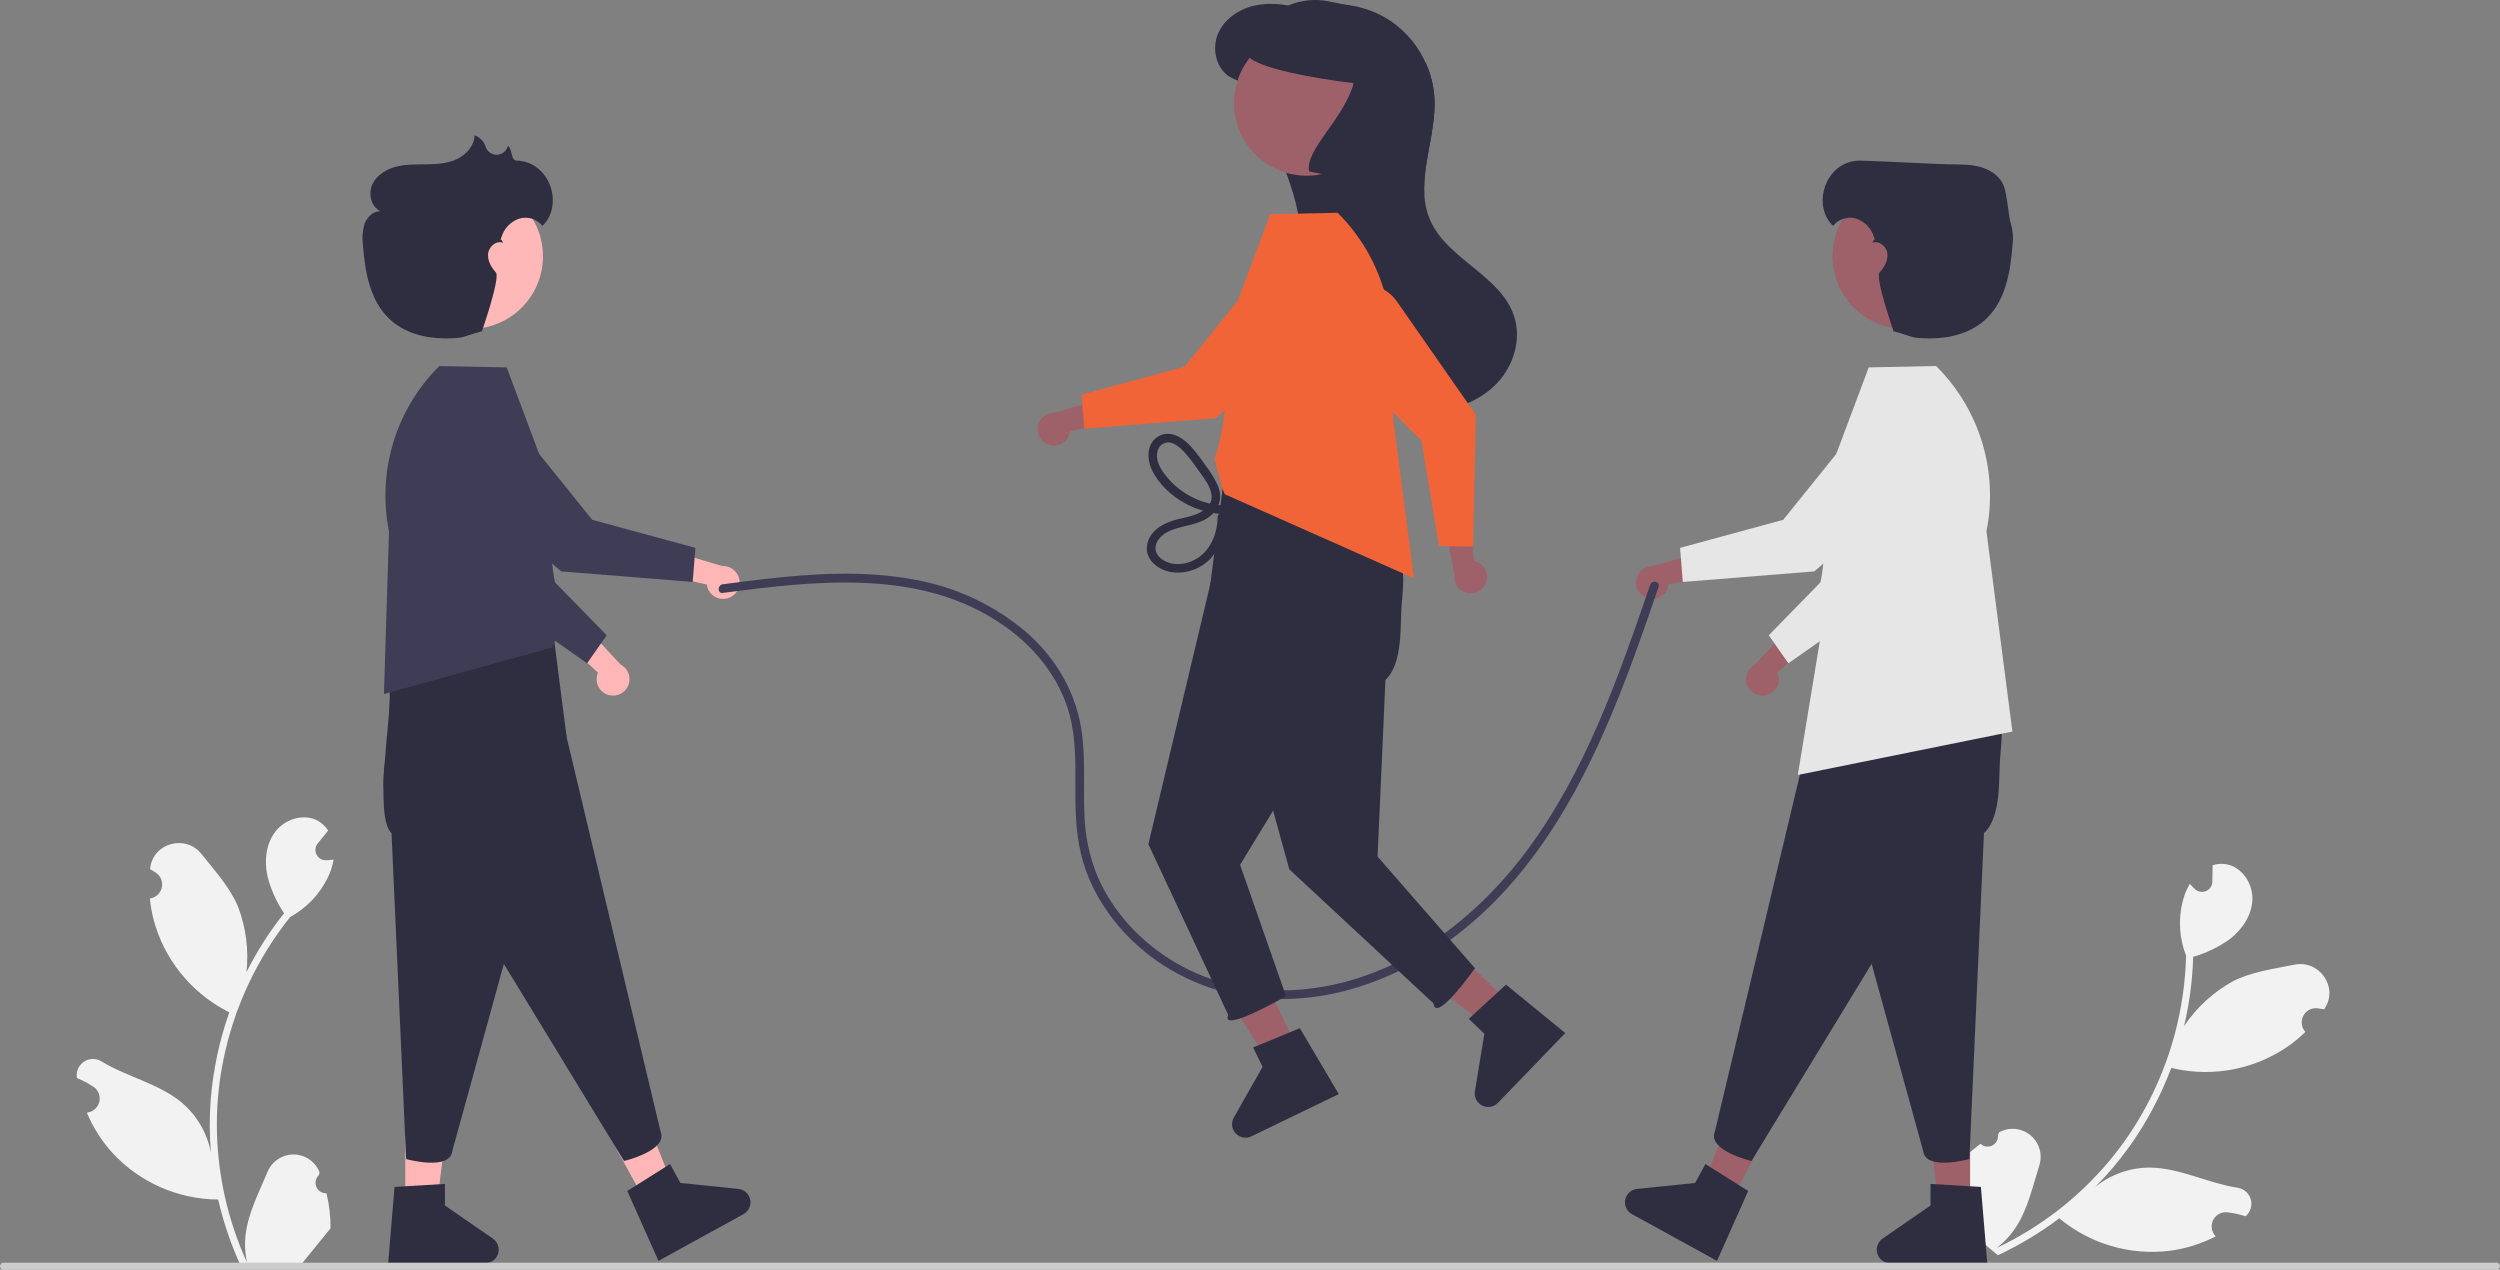 <svg width="128" height="65" viewBox="0 0 128 65" fill="none" xmlns="http://www.w3.org/2000/svg">
<rect x="0" y="0" width="128" height="65" fill="#808080" stroke="none"/>
<g clip-path="url(#clip0_3103_10627)">
<path d="M16.714 61.094C16.604 61.099 16.496 61.071 16.403 61.012C16.311 60.953 16.238 60.868 16.196 60.766C16.154 60.665 16.143 60.553 16.167 60.446C16.19 60.339 16.246 60.242 16.326 60.167C16.34 60.114 16.349 60.075 16.363 60.022C16.358 60.01 16.353 59.998 16.348 59.987C16.238 59.726 16.053 59.504 15.817 59.348C15.581 59.192 15.303 59.109 15.02 59.11C14.737 59.111 14.461 59.196 14.226 59.354C13.991 59.511 13.807 59.735 13.699 59.996C13.265 61.04 12.714 62.086 12.578 63.189C12.518 63.677 12.543 64.171 12.652 64.651C11.635 62.43 11.106 60.017 11.103 57.575C11.102 56.962 11.136 56.349 11.205 55.74C11.261 55.241 11.339 54.745 11.439 54.253C11.985 51.582 13.156 49.079 14.857 46.949C15.68 46.5 16.346 45.809 16.764 44.97C16.916 44.668 17.023 44.346 17.082 44.014C16.99 44.026 16.895 44.034 16.802 44.04C16.773 44.041 16.743 44.043 16.714 44.044L16.703 44.045C16.601 44.05 16.5 44.025 16.412 43.973C16.323 43.921 16.252 43.845 16.206 43.754C16.16 43.663 16.142 43.56 16.152 43.459C16.163 43.357 16.203 43.261 16.268 43.182C16.308 43.132 16.348 43.083 16.388 43.034C16.449 42.958 16.512 42.883 16.573 42.807C16.579 42.8 16.586 42.792 16.592 42.784C16.662 42.697 16.732 42.612 16.802 42.525C16.674 42.327 16.503 42.161 16.3 42.039C15.598 41.629 14.63 41.913 14.123 42.548C13.615 43.183 13.519 44.073 13.695 44.867C13.869 45.541 14.156 46.182 14.545 46.76C14.507 46.809 14.467 46.856 14.429 46.905C13.733 47.8 13.127 48.76 12.619 49.773C12.742 48.638 12.595 47.49 12.188 46.424C11.776 45.43 11.004 44.593 10.324 43.733C9.507 42.701 7.832 43.152 7.688 44.46C7.686 44.473 7.685 44.485 7.684 44.498C7.785 44.555 7.883 44.616 7.98 44.68C8.102 44.761 8.196 44.877 8.25 45.012C8.305 45.148 8.317 45.297 8.285 45.44C8.254 45.583 8.18 45.712 8.073 45.812C7.967 45.912 7.832 45.978 7.688 46L7.673 46.002C7.709 46.366 7.772 46.727 7.863 47.081C8.126 48.071 8.59 48.995 9.227 49.797C9.864 50.599 10.659 51.26 11.564 51.74C11.623 51.77 11.681 51.801 11.741 51.83C11.23 53.277 10.909 54.785 10.788 56.314C10.719 57.217 10.723 58.124 10.8 59.026L10.795 58.994C10.6 57.991 10.065 57.086 9.28 56.432C8.115 55.474 6.468 55.121 5.21 54.352C5.077 54.266 4.921 54.22 4.762 54.22C4.604 54.219 4.448 54.264 4.314 54.35C4.18 54.435 4.073 54.556 4.006 54.7C3.939 54.844 3.914 55.004 3.935 55.162C3.937 55.173 3.938 55.184 3.94 55.196C4.128 55.272 4.31 55.36 4.487 55.459C4.588 55.516 4.687 55.576 4.783 55.64C4.905 55.721 4.999 55.837 5.053 55.973C5.108 56.109 5.12 56.258 5.089 56.401C5.057 56.543 4.983 56.673 4.876 56.773C4.77 56.873 4.635 56.938 4.491 56.961L4.476 56.963C4.465 56.964 4.456 56.966 4.446 56.967C4.766 57.732 5.215 58.436 5.775 59.048C6.465 59.79 7.3 60.382 8.228 60.789C9.156 61.196 10.157 61.409 11.17 61.416H11.171C11.446 62.611 11.845 63.774 12.36 64.887H16.608C16.623 64.839 16.636 64.791 16.65 64.743C16.257 64.768 15.862 64.745 15.475 64.673C15.79 64.287 16.105 63.897 16.42 63.51C16.427 63.503 16.434 63.495 16.44 63.487C16.6 63.29 16.761 63.093 16.921 62.895L16.921 62.895C16.93 62.288 16.86 61.683 16.714 61.094L16.714 61.094Z" fill="#F2F2F2"/>
<path d="M101.401 58.564C101.481 58.638 101.583 58.686 101.691 58.701C101.8 58.716 101.911 58.697 102.008 58.647C102.106 58.596 102.185 58.517 102.237 58.42C102.288 58.323 102.308 58.213 102.294 58.104C102.318 58.054 102.336 58.019 102.36 57.969C102.371 57.963 102.382 57.957 102.394 57.952C102.646 57.823 102.93 57.772 103.212 57.805C103.493 57.838 103.758 57.953 103.974 58.136C104.19 58.319 104.347 58.562 104.425 58.834C104.504 59.106 104.5 59.395 104.415 59.665C104.075 60.742 103.824 61.898 103.217 62.83C102.949 63.241 102.612 63.603 102.22 63.9C104.428 62.856 106.386 61.35 107.96 59.483C108.355 59.014 108.723 58.523 109.063 58.013C109.341 57.595 109.601 57.165 109.841 56.724C111.143 54.329 111.858 51.66 111.928 48.935C111.587 48.061 111.522 47.104 111.742 46.192C111.82 45.864 111.945 45.548 112.114 45.256C112.177 45.325 112.244 45.392 112.311 45.456C112.333 45.476 112.355 45.496 112.376 45.516L112.384 45.524C112.459 45.593 112.553 45.639 112.653 45.656C112.754 45.673 112.858 45.661 112.952 45.621C113.046 45.581 113.126 45.514 113.183 45.429C113.24 45.345 113.271 45.245 113.273 45.143C113.274 45.08 113.275 45.016 113.276 44.952C113.278 44.855 113.279 44.758 113.281 44.66C113.28 44.65 113.28 44.64 113.281 44.63C113.283 44.519 113.284 44.408 113.286 44.297C113.512 44.227 113.751 44.211 113.984 44.249C114.785 44.386 115.343 45.227 115.322 46.039C115.303 46.852 114.803 47.595 114.157 48.089C113.59 48.493 112.958 48.798 112.288 48.991C112.286 49.053 112.286 49.114 112.283 49.176C112.24 50.309 112.086 51.434 111.823 52.536C112.458 51.589 113.31 50.805 114.308 50.251C115.263 49.755 116.393 49.612 117.467 49.392C118.756 49.128 119.748 50.551 119.016 51.645C119.009 51.655 119.002 51.666 118.995 51.676C118.881 51.655 118.766 51.638 118.651 51.624C118.506 51.608 118.359 51.636 118.23 51.705C118.101 51.774 117.996 51.88 117.928 52.01C117.86 52.139 117.833 52.286 117.851 52.431C117.868 52.577 117.929 52.713 118.025 52.823L118.035 52.834C117.773 53.09 117.492 53.325 117.194 53.538C116.356 54.126 115.406 54.535 114.402 54.738C113.399 54.941 112.364 54.935 111.364 54.72C111.299 54.706 111.235 54.692 111.171 54.675C110.63 56.112 109.904 57.472 109.013 58.721C108.485 59.456 107.898 60.147 107.258 60.788L107.282 60.766C108.077 60.124 109.069 59.776 110.091 59.781C111.599 59.798 113.087 60.589 114.544 60.809C114.702 60.83 114.85 60.895 114.972 60.996C115.094 61.098 115.184 61.233 115.232 61.385C115.279 61.536 115.283 61.698 115.242 61.851C115.2 62.005 115.116 62.143 114.999 62.25C114.99 62.258 114.982 62.265 114.973 62.273C114.781 62.21 114.584 62.16 114.386 62.122C114.272 62.101 114.157 62.084 114.042 62.07C113.896 62.054 113.75 62.082 113.621 62.151C113.492 62.22 113.386 62.326 113.319 62.455C113.251 62.585 113.224 62.732 113.241 62.877C113.259 63.022 113.319 63.159 113.416 63.269L113.426 63.28C113.433 63.288 113.439 63.295 113.446 63.303C112.708 63.682 111.911 63.932 111.089 64.04C110.084 64.163 109.063 64.079 108.091 63.793C107.119 63.507 106.216 63.026 105.437 62.379L105.436 62.378C104.456 63.115 103.402 63.749 102.291 64.269L99.041 61.535C99.06 61.489 99.081 61.443 99.1 61.398C99.385 61.67 99.703 61.906 100.045 62.101C100.053 61.602 100.062 61.101 100.07 60.602C100.069 60.592 100.069 60.582 100.07 60.572C100.075 60.318 100.078 60.063 100.083 59.809L100.083 59.809C100.467 59.339 100.91 58.921 101.401 58.564L101.401 58.564Z" fill="#F2F2F2"/>
<path d="M31.188 35.59C31.069 35.562 30.958 35.507 30.862 35.431C30.767 35.355 30.689 35.258 30.634 35.149C30.58 35.039 30.55 34.919 30.547 34.797C30.544 34.675 30.569 34.553 30.618 34.441L28.436 32.42L29.936 32.052L31.778 34.027C31.961 34.122 32.103 34.281 32.176 34.473C32.25 34.666 32.25 34.878 32.178 35.071C32.105 35.264 31.964 35.423 31.781 35.519C31.599 35.614 31.388 35.64 31.188 35.59H31.188Z" fill="#FFB6B6"/>
<path d="M24.529 30.08L22.242 23.404C22.061 22.874 22.098 22.295 22.344 21.793C22.59 21.29 23.025 20.906 23.554 20.724C23.847 20.624 24.159 20.589 24.467 20.622C24.775 20.656 25.071 20.757 25.336 20.918C25.6 21.079 25.826 21.297 25.997 21.555C26.168 21.813 26.28 22.106 26.325 22.412L27.239 28.61L31.064 32.527L30.058 33.96L24.529 30.08Z" fill="#3F3D56"/>
<path d="M20.752 61.575H22.385L23.162 55.278H20.752L20.752 61.575Z" fill="#FFB6B6"/>
<path d="M20.2 60.77L22.781 60.616V61.721L25.235 63.416C25.356 63.5 25.448 63.62 25.496 63.759C25.544 63.899 25.546 64.049 25.502 64.19C25.458 64.331 25.371 64.454 25.252 64.541C25.134 64.628 24.99 64.675 24.843 64.675H19.875L20.2 60.77Z" fill="#2F2E41"/>
<path d="M22.18 31.994C22.18 31.994 21.671 31.461 20.695 32.721C19.794 33.862 19.839 34.084 19.955 35.533C20.05 36.57 19.122 41.778 20.047 42.663L20.793 59.343C20.793 59.343 23.056 59.978 23.163 58.913L29.007 37.702L28.309 32.279L22.18 31.994Z" fill="#2F2E41"/>
<path d="M32.989 61.417L34.42 60.631L32.067 54.738L29.955 55.899L32.989 61.417Z" fill="#FFB6B6"/>
<path d="M32.117 60.978L34.305 59.599L34.837 60.569L37.804 60.871C37.951 60.886 38.089 60.948 38.198 61.047C38.307 61.145 38.382 61.277 38.411 61.421C38.44 61.565 38.423 61.715 38.361 61.849C38.299 61.983 38.196 62.093 38.067 62.164L35.374 63.644L34.729 63.999L33.714 64.557L32.117 60.978Z" fill="#2F2E41"/>
<path d="M19.987 34.809C19.987 34.809 19.958 37.496 19.71 39.069C19.47 40.503 19.781 41.975 20.581 43.189C21.163 44.051 22.021 44.855 23.258 45.185L31.948 59.442C31.948 59.442 34.238 58.909 33.818 57.923L28.72 36.521L25.496 32.106L19.987 34.809Z" fill="#2F2E41"/>
<path d="M19.917 27.207L19.658 35.533L28.282 33.147L28.433 32.735L28.803 31.333C28.803 31.333 27.948 29.316 28.122 24.619L25.944 18.811L22.494 18.741L22.474 18.76C21.385 19.848 20.581 21.188 20.135 22.662C19.689 24.136 19.614 25.697 19.917 27.207Z" fill="#3F3D56"/>
<path d="M37.265 30.629C37.148 30.664 37.024 30.674 36.903 30.657C36.782 30.639 36.666 30.596 36.564 30.529C36.461 30.462 36.375 30.373 36.31 30.27C36.246 30.166 36.205 30.049 36.19 29.927L33.285 29.292L34.392 28.213L36.981 28.982C37.187 28.971 37.389 29.036 37.55 29.165C37.711 29.293 37.819 29.476 37.854 29.679C37.889 29.882 37.849 30.091 37.74 30.266C37.631 30.441 37.462 30.57 37.265 30.629V30.629Z" fill="#FFB6B6"/>
<path d="M28.732 29.255L23.376 24.66C22.952 24.296 22.689 23.778 22.647 23.22C22.604 22.662 22.784 22.11 23.148 21.685C23.35 21.45 23.601 21.262 23.883 21.135C24.166 21.008 24.472 20.945 24.782 20.95C25.092 20.954 25.396 21.027 25.675 21.163C25.953 21.299 26.198 21.494 26.392 21.735L30.323 26.614L35.605 28.051L35.465 29.796L28.732 29.255Z" fill="#3F3D56"/>
<path d="M27.8 13.122C27.8 14.066 27.44 14.975 26.795 15.665C26.149 16.354 25.265 16.772 24.323 16.834C23.381 16.896 22.45 16.598 21.719 16C20.989 15.402 20.513 14.548 20.388 13.612C20.263 12.675 20.499 11.727 21.048 10.958C21.596 10.189 22.416 9.658 23.342 9.471C24.268 9.285 25.23 9.457 26.034 9.953C26.837 10.449 27.422 11.233 27.67 12.144C27.756 12.463 27.8 12.792 27.8 13.122Z" fill="#FFB8B8"/>
<path d="M26.445 8.222C26.143 8.213 26.247 7.644 26.004 7.463C26.003 7.468 26.002 7.474 26 7.479C25.968 7.602 25.898 7.712 25.799 7.791C25.701 7.871 25.579 7.917 25.452 7.922C25.325 7.928 25.2 7.892 25.095 7.821C24.99 7.75 24.91 7.647 24.868 7.528C24.828 7.389 24.755 7.262 24.655 7.158C24.556 7.054 24.433 6.975 24.297 6.928C24.281 7.455 23.883 7.912 23.407 8.14C22.931 8.368 22.389 8.406 21.862 8.413C21.334 8.421 20.8 8.404 20.288 8.533C19.777 8.662 19.28 8.965 19.061 9.445C18.843 9.925 18.999 10.585 19.476 10.809C19.106 10.811 18.792 11.116 18.665 11.463C18.56 11.82 18.532 12.194 18.584 12.562C18.688 13.923 18.942 15.388 19.933 16.327C20.688 17.043 21.77 17.331 22.81 17.326C23.851 17.322 23.668 17.227 24.674 16.961C24.674 16.961 25.63 14.219 25.389 13.95C25.148 13.68 24.948 13.335 24.992 12.976C25.035 12.617 25.421 12.295 25.756 12.432C25.7 12.288 25.657 12.261 25.631 12.268C25.648 12.227 25.662 12.185 25.675 12.143C25.738 11.927 25.851 11.728 26.006 11.565C26.16 11.401 26.352 11.276 26.564 11.2C26.778 11.131 27.009 11.128 27.224 11.194C27.44 11.259 27.631 11.389 27.77 11.565C28.872 10.532 28.189 8.274 26.445 8.222Z" fill="#2F2E41"/>
<path d="M90.436 35.59C90.555 35.562 90.666 35.507 90.762 35.431C90.858 35.355 90.936 35.258 90.99 35.149C91.044 35.039 91.074 34.919 91.077 34.797C91.08 34.675 91.056 34.553 91.007 34.441L93.189 32.42L91.688 32.052L89.846 34.027C89.663 34.122 89.522 34.281 89.448 34.473C89.374 34.666 89.374 34.878 89.447 35.071C89.52 35.264 89.66 35.423 89.843 35.519C90.025 35.614 90.236 35.64 90.436 35.59H90.436Z" fill="#9E616A"/>
<path d="M91.566 33.96L90.561 32.527L94.385 28.61L95.299 22.412C95.344 22.106 95.456 21.813 95.627 21.555C95.798 21.297 96.024 21.079 96.288 20.918C96.553 20.757 96.85 20.656 97.157 20.622C97.465 20.589 97.777 20.624 98.07 20.724C98.599 20.906 99.034 21.29 99.28 21.793C99.526 22.295 99.563 22.874 99.382 23.404L97.095 30.08L91.566 33.96Z" fill="#E6E6E6"/>
<path d="M100.87 61.575H99.238L98.461 55.278H100.871L100.87 61.575Z" fill="#9E616A"/>
<path d="M101.748 64.675H96.781C96.633 64.675 96.49 64.628 96.371 64.541C96.253 64.454 96.165 64.331 96.121 64.19C96.077 64.049 96.08 63.899 96.128 63.759C96.176 63.62 96.267 63.5 96.388 63.416L98.842 61.721V60.616L101.423 60.77L101.748 64.675Z" fill="#2F2E41"/>
<path d="M99.445 31.994C99.445 31.994 100.765 34.335 101.74 35.594C102.642 36.735 102.526 37.341 102.409 38.79C102.315 39.826 102.503 41.778 101.578 42.663L100.832 59.343C100.832 59.343 98.568 59.978 98.462 58.913L92.617 37.702L93.316 32.279L99.445 31.994Z" fill="#2F2E41"/>
<path d="M88.634 61.417L87.203 60.631L89.557 54.738L91.668 55.899L88.634 61.417Z" fill="#9E616A"/>
<path d="M87.91 64.557L86.895 63.999L86.25 63.644L83.557 62.164C83.428 62.093 83.325 61.983 83.263 61.849C83.201 61.715 83.184 61.565 83.213 61.421C83.242 61.277 83.317 61.145 83.426 61.047C83.535 60.948 83.673 60.886 83.82 60.871L86.787 60.569L87.319 59.599L89.507 60.978L87.91 64.557Z" fill="#2F2E41"/>
<path d="M101.636 34.809C101.636 34.809 101.665 37.496 101.913 39.069C102.153 40.503 101.842 41.975 101.042 43.189C100.46 44.051 99.602 44.855 98.365 45.185L89.675 59.442C89.675 59.442 87.385 58.909 87.805 57.923L92.903 36.521L96.127 32.106L101.636 34.809Z" fill="#2F2E41"/>
<path d="M99.149 18.76L99.13 18.741L95.679 18.811L93.501 24.619C93.675 29.316 92.82 31.333 92.82 31.333L93.19 32.735L92.047 39.678L103.036 37.455L101.706 27.207C102.01 25.697 101.935 24.136 101.489 22.662C101.042 21.188 100.239 19.848 99.149 18.76Z" fill="#E6E6E6"/>
<path d="M84.36 30.629C84.477 30.664 84.6 30.674 84.721 30.657C84.842 30.639 84.958 30.596 85.061 30.529C85.163 30.462 85.249 30.373 85.314 30.27C85.379 30.166 85.419 30.049 85.434 29.927L88.339 29.292L87.233 28.213L84.643 28.982C84.438 28.971 84.235 29.036 84.074 29.165C83.913 29.293 83.805 29.476 83.77 29.679C83.735 29.882 83.776 30.091 83.884 30.266C83.993 30.441 84.162 30.57 84.36 30.629L84.36 30.629Z" fill="#9E616A"/>
<path d="M86.16 29.796L86.019 28.051L91.301 26.614L95.232 21.735C95.426 21.494 95.671 21.299 95.95 21.163C96.228 21.027 96.533 20.954 96.843 20.95C97.152 20.945 97.459 21.008 97.741 21.135C98.024 21.262 98.275 21.45 98.476 21.685C98.84 22.11 99.02 22.662 98.978 23.22C98.935 23.778 98.673 24.296 98.249 24.66L92.892 29.255L86.16 29.796Z" fill="#E6E6E6"/>
<path d="M93.954 12.144C94.202 11.233 94.787 10.449 95.591 9.953C96.394 9.457 97.356 9.285 98.282 9.471C99.208 9.658 100.028 10.189 100.577 10.958C101.125 11.727 101.361 12.675 101.236 13.612C101.112 14.548 100.636 15.402 99.905 16C99.174 16.598 98.243 16.896 97.301 16.834C96.359 16.772 95.475 16.354 94.83 15.665C94.184 14.975 93.825 14.066 93.824 13.122C93.824 12.792 93.868 12.463 93.954 12.144Z" fill="#9E616A"/>
<path d="M95.179 8.222C95.481 8.213 99.235 8.406 99.763 8.413C100.29 8.421 100.825 8.404 101.336 8.533C101.847 8.662 102.344 8.965 102.563 9.445C102.781 9.925 102.832 11.116 102.96 11.463C103.065 11.82 103.092 12.194 103.04 12.562C102.936 13.923 102.682 15.388 101.691 16.327C100.936 17.043 99.855 17.331 98.814 17.326C97.774 17.322 97.957 17.227 96.951 16.961C96.951 16.961 95.994 14.219 96.235 13.95C96.476 13.68 96.676 13.335 96.632 12.976C96.589 12.617 96.203 12.295 95.868 12.432C95.925 12.288 95.967 12.261 95.994 12.268C95.977 12.227 95.962 12.185 95.949 12.143C95.886 11.927 95.773 11.728 95.618 11.565C95.464 11.401 95.272 11.276 95.06 11.2C94.846 11.131 94.615 11.128 94.4 11.194C94.184 11.259 93.994 11.389 93.854 11.565C92.752 10.532 93.436 8.274 95.179 8.222Z" fill="#2F2E41"/>
<path d="M37.006 30.358C41.829 29.726 47.214 29.082 51.434 32.057C53.134 33.255 54.464 34.988 54.87 37.055C55.127 38.362 55.045 39.705 55.062 41.029C55.077 42.214 55.183 43.397 55.583 44.52C56.258 46.42 57.582 48.033 59.219 49.191C60.996 50.429 63.101 51.11 65.266 51.148C70.059 51.268 74.429 48.669 77.48 45.124C80.757 41.317 82.637 36.595 84.277 31.909C84.494 31.291 84.708 30.672 84.92 30.053C85.013 29.782 84.584 29.666 84.492 29.935C82.852 34.699 81.171 39.559 78.115 43.631C75.312 47.364 71.238 50.333 66.459 50.676C64.281 50.832 62.09 50.403 60.197 49.294C58.461 48.276 57.005 46.742 56.2 44.886C55.767 43.833 55.536 42.708 55.519 41.569C55.47 40.251 55.567 38.926 55.405 37.614C55.144 35.511 54.076 33.675 52.472 32.305C50.851 30.953 48.906 30.048 46.829 29.679C44.242 29.191 41.593 29.361 38.995 29.664C38.331 29.741 37.669 29.828 37.006 29.914C36.727 29.951 36.723 30.395 37.006 30.358Z" fill="#3F3D56"/>
<path d="M76.659 19.607C75.814 20.504 74.585 20.979 73.356 21.074C72.475 21.142 71.59 21.028 70.755 20.74C69.92 20.452 69.153 19.996 68.501 19.4C67.849 18.804 67.326 18.08 66.965 17.274C66.604 16.468 66.412 15.596 66.401 14.713C66.388 13.721 66.604 12.734 66.555 11.742C66.434 9.292 64.714 7.066 64.897 4.619L66.076 4.984C65.285 4.735 64.495 4.487 63.704 4.238C63.433 4.166 63.173 4.057 62.932 3.914C62.242 3.461 62.039 2.462 62.371 1.705C62.704 0.949 63.472 0.443 64.282 0.274C64.833 0.169 65.399 0.173 65.949 0.284C66.212 0.331 66.472 0.394 66.727 0.472C67.472 0.227 68.264 0.154 69.041 0.26C69.818 0.365 70.562 0.647 71.214 1.082C72.007 1.627 72.632 2.384 73.017 3.266C73.263 3.822 73.407 4.418 73.442 5.026C73.531 6.678 72.826 8.389 72.927 9.985C72.948 10.421 73.046 10.851 73.216 11.253C74.089 13.286 76.835 14.09 77.523 16.193C77.907 17.364 77.504 18.71 76.659 19.607Z" fill="#2F2E41"/>
<path d="M77.301 51.371L76.167 52.546L71.096 48.732L72.769 46.998L77.301 51.371Z" fill="#9E616A"/>
<path d="M80.143 52.891L79.338 53.725L78.827 54.255L76.693 56.466C76.591 56.572 76.458 56.643 76.312 56.667C76.167 56.692 76.018 56.67 75.886 56.604C75.755 56.538 75.648 56.431 75.581 56.3C75.514 56.169 75.491 56.02 75.515 55.874L75.999 52.932L75.203 52.164L77.106 50.414L80.143 52.891Z" fill="#2F2E41"/>
<path d="M66.404 53.609L64.934 54.32L61.492 48.989L63.661 47.94L66.404 53.609Z" fill="#9E616A"/>
<path d="M68.546 56.017L67.503 56.522L66.84 56.842L64.074 58.18C63.941 58.245 63.791 58.265 63.647 58.238C63.502 58.211 63.369 58.138 63.269 58.031C63.168 57.923 63.104 57.786 63.087 57.64C63.069 57.494 63.099 57.346 63.172 57.218L64.643 54.624L64.161 53.628L66.552 52.643L68.546 56.017Z" fill="#2F2E41"/>
<path d="M68.802 24.149C68.802 24.149 70.122 26.489 71.098 27.749C71.999 28.889 71.883 29.495 71.767 30.944C71.672 31.981 71.86 33.932 70.935 34.817L70.531 43.857L75.518 49.573C75.518 49.573 73.502 52.439 73.395 51.373L66.011 44.507L61.975 29.857L62.673 24.434L68.802 24.149Z" fill="#2F2E41"/>
<path d="M70.994 26.963C70.994 26.963 71.024 29.65 71.272 31.224C71.512 32.658 71.201 34.129 70.401 35.343C69.818 36.206 68.961 37.01 67.724 37.339L63.493 44.28L65.843 51.005C65.843 51.005 62.465 52.95 62.885 51.965L58.797 43.222L62.261 28.676L65.486 24.26L70.994 26.963Z" fill="#2F2E41"/>
<path d="M68.506 10.914L68.487 10.895L65.037 10.966L62.858 16.773C63.033 21.47 62.178 23.488 62.178 23.488L62.547 24.89L62.699 25.301L72.394 29.609L71.064 19.361C71.367 17.851 71.292 16.29 70.846 14.816C70.4 13.343 69.596 12.002 68.506 10.914Z" fill="#F06437"/>
<path d="M53.717 22.783C53.834 22.819 53.958 22.828 54.079 22.811C54.2 22.794 54.316 22.75 54.418 22.683C54.52 22.616 54.607 22.528 54.672 22.424C54.736 22.32 54.777 22.203 54.791 22.082L57.697 21.446L56.59 20.368L54.001 21.136C53.795 21.126 53.593 21.191 53.432 21.319C53.271 21.448 53.162 21.631 53.127 21.834C53.093 22.037 53.133 22.245 53.242 22.42C53.35 22.595 53.52 22.724 53.717 22.783L53.717 22.783Z" fill="#9E616A"/>
<path d="M55.517 21.951L55.377 20.205L60.659 18.769L64.59 13.89C64.784 13.649 65.029 13.453 65.307 13.317C65.585 13.181 65.89 13.108 66.2 13.104C66.51 13.099 66.816 13.162 67.099 13.29C67.381 13.417 67.632 13.605 67.834 13.84C68.198 14.265 68.378 14.816 68.335 15.374C68.292 15.932 68.03 16.45 67.606 16.815L62.25 21.409L55.517 21.951Z" fill="#F06437"/>
<path d="M76.071 29.863C76.118 29.75 76.14 29.628 76.135 29.506C76.13 29.383 76.099 29.264 76.042 29.155C75.986 29.046 75.907 28.951 75.81 28.877C75.713 28.802 75.601 28.75 75.481 28.723L75.141 25.769L73.957 26.761L74.462 29.415C74.43 29.618 74.474 29.826 74.586 29.999C74.698 30.172 74.869 30.298 75.067 30.354C75.266 30.409 75.478 30.389 75.663 30.299C75.848 30.208 75.993 30.053 76.071 29.863Z" fill="#9E616A"/>
<path d="M75.423 27.987L73.673 27.951L72.775 22.552L68.315 18.151C68.095 17.933 67.925 17.67 67.818 17.379C67.711 17.089 67.669 16.778 67.695 16.47C67.722 16.161 67.816 15.862 67.97 15.594C68.125 15.326 68.337 15.095 68.591 14.918C69.051 14.599 69.618 14.475 70.169 14.573C70.719 14.672 71.208 14.985 71.529 15.444L75.562 21.234L75.423 27.987Z" fill="#F06437"/>
<path d="M63.31 4.298C63.558 3.387 64.142 2.604 64.946 2.107C65.749 1.611 66.712 1.439 67.637 1.626C68.563 1.812 69.383 2.344 69.932 3.112C70.481 3.881 70.716 4.83 70.592 5.766C70.467 6.702 69.991 7.556 69.26 8.154C68.53 8.753 67.599 9.051 66.657 8.989C65.714 8.926 64.831 8.508 64.185 7.819C63.54 7.13 63.18 6.221 63.18 5.276C63.179 4.946 63.223 4.617 63.31 4.298Z" fill="#9E616A"/>
<path d="M62.839 25.887C62.189 25.885 61.549 25.725 60.974 25.423C60.399 25.12 59.906 24.683 59.536 24.149C59.331 23.839 59.154 23.456 59.274 23.081C59.306 22.949 59.384 22.834 59.495 22.756C59.606 22.678 59.741 22.642 59.876 22.656C60.168 22.697 60.42 22.921 60.616 23.126C60.881 23.418 61.124 23.73 61.344 24.058C61.691 24.55 62.368 25.345 61.845 25.933C61.405 26.428 60.665 26.47 60.073 26.648C59.433 26.841 58.778 27.273 58.72 28.003C58.664 28.712 59.346 29.191 59.974 29.293C60.35 29.347 60.733 29.307 61.09 29.178C61.447 29.05 61.767 28.835 62.022 28.554C62.52 27.978 62.792 27.24 62.787 26.478C62.786 26.42 62.763 26.365 62.722 26.325C62.682 26.284 62.627 26.261 62.569 26.26C62.511 26.259 62.456 26.28 62.413 26.319C62.371 26.359 62.346 26.413 62.343 26.47C62.332 27.164 62.105 27.873 61.591 28.359C61.11 28.814 60.345 29.032 59.718 28.763C59.408 28.631 59.119 28.352 59.167 27.988C59.211 27.655 59.482 27.394 59.765 27.243C60.405 26.903 61.174 26.933 61.798 26.54C62.393 26.166 62.63 25.539 62.36 24.875C62.19 24.506 61.978 24.158 61.729 23.837C61.501 23.501 61.253 23.178 60.985 22.871C60.584 22.43 59.955 22.003 59.351 22.318C58.663 22.676 58.708 23.576 59.027 24.165C59.754 25.507 61.333 26.325 62.831 26.331C62.889 26.33 62.944 26.307 62.984 26.266C63.025 26.225 63.048 26.17 63.049 26.113C63.05 26.055 63.029 26 62.99 25.957C62.95 25.915 62.896 25.89 62.839 25.887L62.839 25.887Z" fill="#2F2E41"/>
<path d="M72.927 9.985L67.027 8.778C66.812 7.646 68.794 6.12 69.309 4.259C68.389 4.148 67.156 3.963 66.088 3.721C65.021 3.479 64.118 3.181 63.857 2.842C64.047 1.919 64.595 1.109 65.381 0.589C66.167 0.07 67.128 -0.116 68.051 0.072L68.775 0.22C68.799 0.225 68.823 0.231 68.846 0.237C69.734 0.435 70.51 0.968 71.015 1.724C71.756 2.134 72.431 2.654 73.018 3.265C73.264 3.822 73.408 4.418 73.443 5.026C73.531 6.678 72.827 8.389 72.927 9.985Z" fill="#2F2E41"/>
<path d="M128 64.824C128 64.847 127.996 64.87 127.987 64.891C127.978 64.913 127.965 64.932 127.949 64.949C127.932 64.965 127.913 64.978 127.891 64.987C127.87 64.996 127.847 65 127.824 65H0.176C0.129 65 0.085 64.981 0.052 64.948C0.019 64.915 0 64.871 0 64.824C0 64.777 0.019 64.732 0.052 64.699C0.085 64.666 0.129 64.648 0.176 64.648H127.824C127.847 64.648 127.87 64.652 127.891 64.661C127.913 64.67 127.932 64.683 127.949 64.699C127.965 64.716 127.978 64.735 127.987 64.756C127.996 64.778 128 64.801 128 64.824Z" fill="#CCCCCC"/>
</g>
<defs>
<clipPath id="clip0_3103_10627">
<rect width="128" height="65" fill="white"/>
</clipPath>
</defs>
</svg>
